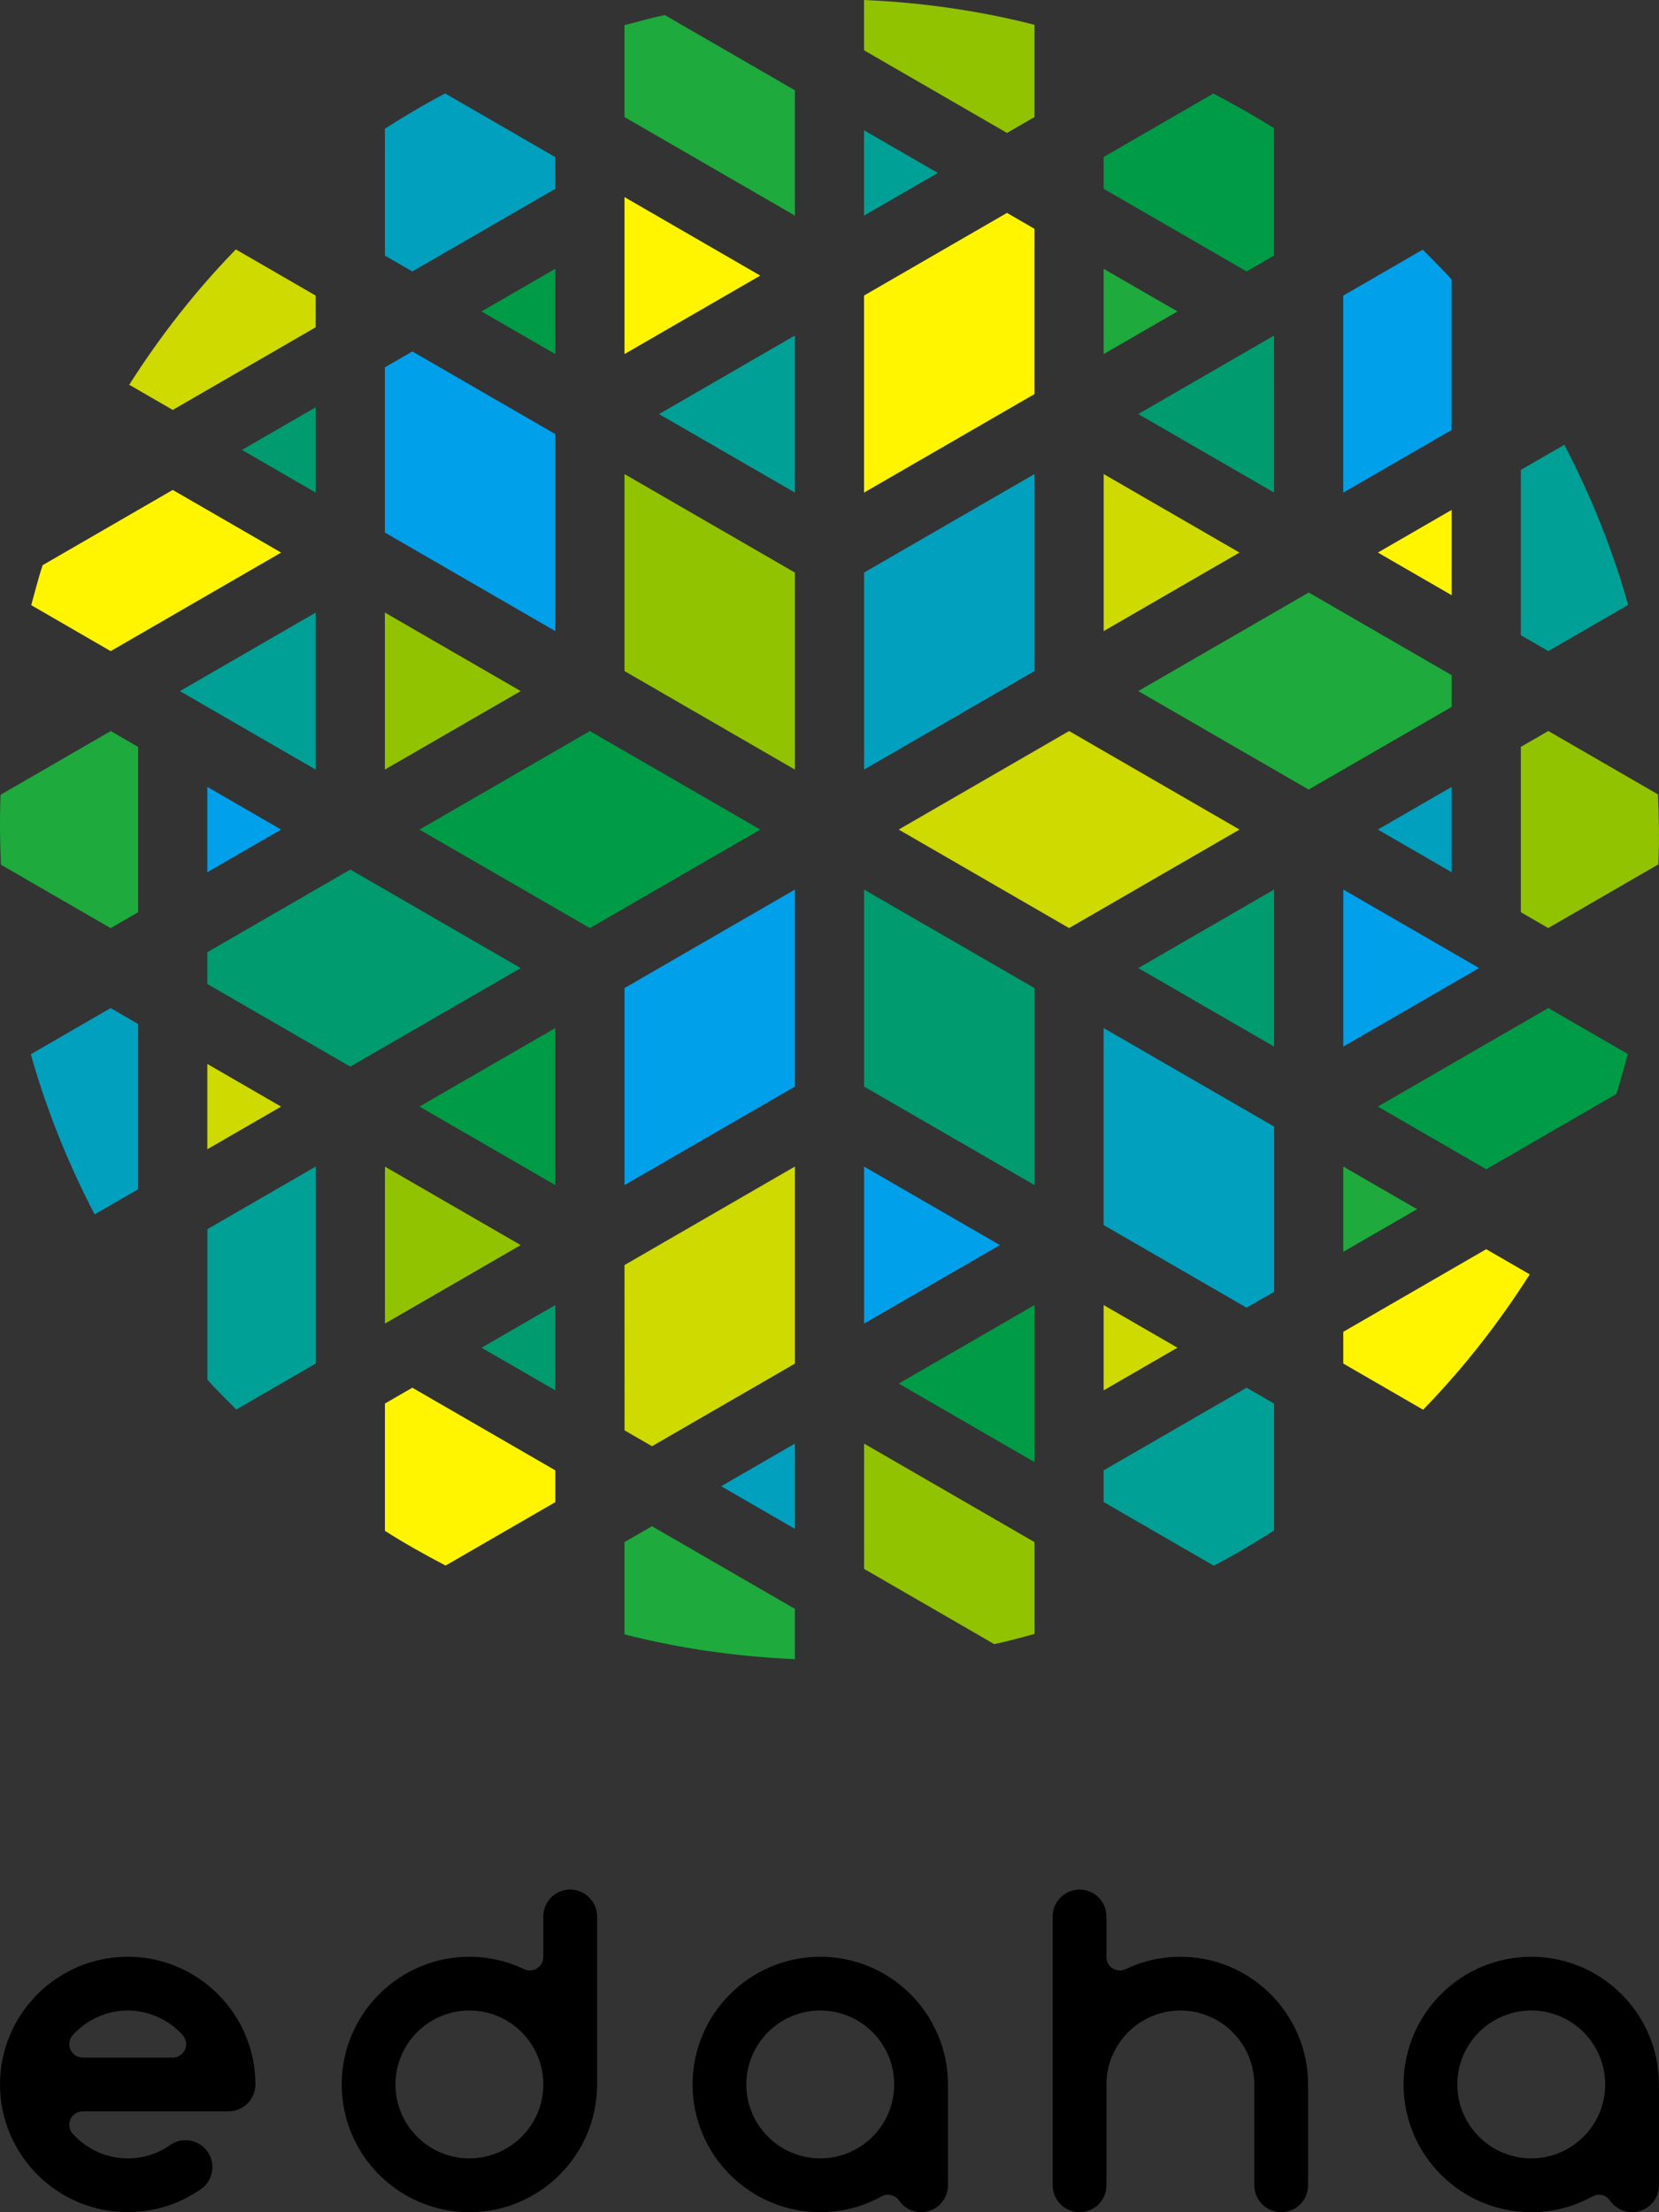 <?xml version="1.0" encoding="UTF-8"?>
<svg id="_レイヤー_2" data-name="レイヤー 2" xmlns="http://www.w3.org/2000/svg" viewBox="0 0 42.521 56.693">
  <rect x="0" y="0" width="42.521" height="56.693" fill="#333333" stroke="none"/>
  <defs>
    <style>
      .cls-1 {
        fill: #00a096;
      }

      .cls-2 {
        fill: #ceda00;
      }

      .cls-3 {
        fill: #1eaa3c;
      }

      .cls-4 {
        fill: #00a0eb;
      }

      .cls-5 {
        fill: #91c300;
      }

      .cls-6 {
        fill: #00a0be;
      }

      .cls-7 {
        fill: #009b6e;
      }

      .cls-8 {
        fill: #fff500;
      }

      .cls-9 {
        fill: #009b46;
      }
    </style>
  </defs>
  <g id="_レイヤー_1-2" data-name="レイヤー 1">
    <g>
      <g>
        <path d="M3.273,50.148C1.469,50.148,0,51.616,0,53.42s1.468,3.273,3.273,3.273c.676,0,1.326-.205,1.878-.592.151-.105.251-.263.283-.444.032-.181-.009-.364-.115-.515-.129-.184-.34-.293-.565-.293-.142,0-.279.043-.395.125-.319.224-.695.342-1.086.342-.533,0-1.047-.23-1.409-.631-.091-.101-.114-.246-.059-.371.055-.124.179-.205.315-.205h3.737c.38,0,.689-.309.689-.689,0-1.804-1.468-3.273-3.273-3.273ZM4.741,52.527c-.055.124-.179.205-.315.205h-2.306c-.136,0-.26-.08-.315-.205-.055-.124-.032-.27.059-.371.362-.401.875-.631,1.409-.631s1.047.23,1.409.631c.091.101.114.246.059.371Z"/>
        <path d="M21.024,50.148c-1.805,0-3.273,1.468-3.273,3.273s1.468,3.273,3.273,3.273c.556,0,1.083-.136,1.569-.404.051-.028.107-.043.166-.043.114,0,.22.056.284.15.128.186.339.297.565.297.38,0,.689-.309.689-.689v-2.584c0-1.804-1.468-3.273-3.273-3.273ZM21.024,55.315c-1.045,0-1.895-.85-1.895-1.895s.85-1.895,1.895-1.895,1.895.85,1.895,1.895-.85,1.895-1.895,1.895Z"/>
        <path d="M39.247,50.148c-1.805,0-3.273,1.468-3.273,3.273s1.468,3.273,3.273,3.273c.556,0,1.083-.136,1.569-.404.051-.028.107-.043.166-.043.114,0,.22.056.284.15.128.186.339.297.565.297.38,0,.689-.309.689-.689v-2.584c0-1.804-1.468-3.273-3.273-3.273ZM39.247,55.315c-1.045,0-1.895-.85-1.895-1.895s.85-1.895,1.895-1.895,1.895.85,1.895,1.895-.85,1.895-1.895,1.895Z"/>
        <path d="M14.614,48.425c-.38,0-.689.309-.689.689v1.04c0,.119-.06.228-.161.292-.055.035-.118.053-.183.053-.051,0-.103-.012-.149-.034-.44-.211-.911-.317-1.401-.317-1.805,0-3.273,1.468-3.273,3.273s1.468,3.273,3.273,3.273,3.273-1.468,3.273-3.273v-4.306c0-.38-.309-.689-.689-.689ZM12.031,55.315c-1.045,0-1.895-.85-1.895-1.895s.85-1.895,1.895-1.895,1.895.85,1.895,1.895-.85,1.895-1.895,1.895Z"/>
        <path d="M30.254,50.148c-.49,0-.962.107-1.401.317-.047.023-.098.034-.149.034-.065,0-.128-.018-.184-.053-.101-.063-.161-.172-.161-.291v-1.04c0-.38-.309-.689-.689-.689s-.689.309-.689.689v6.89c0,.38.309.689.689.689s.689-.309.689-.689v-2.584c0-1.045.85-1.895,1.895-1.895s1.895.85,1.895,1.895v2.584c0,.38.309.689.689.689s.689-.309.689-.689v-2.584c0-1.804-1.468-3.273-3.273-3.273Z"/>
      </g>
      <g>
        <g>
          <path class="cls-3" d="M20.374,5.526v-3.212l-3.335-1.928c-.351.071-.689.171-1.033.259v2.355l4.368,2.525Z"/>
          <polygon class="cls-7" points="8.092 10.438 6.201 11.531 8.092 12.624 8.092 10.438"/>
          <path class="cls-2" d="M4.427,10.506l3.664-2.118v-.813l-2.046-1.183c-1.028,1.055-1.939,2.22-2.733,3.469l1.115.644Z"/>
          <polygon class="cls-9" points="14.233 6.888 12.342 7.982 14.233 9.075 14.233 6.888"/>
          <polygon class="cls-4" points="9.864 9.414 9.864 13.648 14.233 16.174 14.233 11.125 10.569 9.007 9.864 9.414"/>
          <polygon class="cls-8" points="16.006 5.051 16.006 9.074 19.486 7.063 16.006 5.051"/>
          <path class="cls-6" d="M10.568,6.957l3.665-2.118v-.812l-2.823-1.632c-.531.278-1.043.583-1.546.904v3.251l.704.407Z"/>
          <polygon class="cls-1" points="20.374 8.599 16.892 10.612 20.374 12.624 20.374 8.599"/>
          <polygon class="cls-5" points="20.374 14.674 16.006 12.149 16.006 17.198 20.374 19.723 20.374 14.674"/>
        </g>
        <g>
          <path class="cls-8" d="M7.206,14.162l-2.778-1.606-3.335,1.928c-.114.339-.196.683-.293,1.025l2.037,1.178,4.368-2.525Z"/>
          <polygon class="cls-2" points="5.314 27.267 5.314 29.453 7.205 28.36 5.314 27.267"/>
          <path class="cls-6" d="M3.54,30.478v-4.236s-.704-.407-.704-.407l-2.046,1.183c.398,1.419.951,2.791,1.635,4.104l1.115-.644Z"/>
          <polygon class="cls-4" points="5.314 20.167 5.314 22.353 7.205 21.26 5.314 20.167"/>
          <polygon class="cls-7" points="5.314 25.218 8.977 27.335 13.346 24.81 8.979 22.285 5.314 24.403 5.314 25.218"/>
          <polygon class="cls-1" points="4.611 17.712 8.091 19.723 8.091 15.7 4.611 17.712"/>
          <path class="cls-3" d="M3.54,23.378v-4.236s-.702-.406-.702-.406L.015,20.368c-.025.599-.017,1.196.009,1.793l2.812,1.625.704-.407Z"/>
          <polygon class="cls-5" points="9.864 15.698 9.864 19.723 13.346 17.711 9.864 15.698"/>
          <polygon class="cls-9" points="15.119 18.736 10.751 21.261 15.119 23.785 19.487 21.26 15.119 18.736"/>
        </g>
        <g>
          <path class="cls-1" d="M8.093,29.896l-2.778,1.606v3.855c.236.269.493.512.741.766l2.037-1.178v-5.05Z"/>
          <polygon class="cls-6" points="18.484 38.089 20.374 39.182 20.374 36.996 18.484 38.089"/>
          <path class="cls-3" d="M20.374,41.232l-3.664-2.118-.704.407v2.365c1.427.364,2.89.571,4.368.635v-1.289Z"/>
          <polygon class="cls-7" points="12.342 34.539 14.233 35.632 14.233 33.446 12.342 34.539"/>
          <polygon class="cls-2" points="16.711 37.064 20.374 34.947 20.374 29.896 16.006 32.421 16.007 36.657 16.711 37.064"/>
          <polygon class="cls-5" points="9.866 33.921 13.346 31.909 9.866 29.898 9.866 33.921"/>
          <path class="cls-8" d="M14.233,37.682l-3.665-2.118-.702.406v3.263c.506.321,1.026.613,1.555.889l2.812-1.625v-.814Z"/>
          <polygon class="cls-9" points="10.751 28.359 14.233 30.372 14.233 26.347 10.751 28.359"/>
          <polygon class="cls-4" points="16.006 25.322 16.006 30.372 20.374 27.847 20.374 22.798 16.006 25.322"/>
        </g>
        <g>
          <path class="cls-5" d="M22.147,36.995v3.212s3.335,1.928,3.335,1.928c.351-.071.689-.171,1.033-.259v-2.355s-4.368-2.525-4.368-2.525Z"/>
          <polygon class="cls-3" points="34.429 32.082 36.32 30.989 34.429 29.897 34.429 32.082"/>
          <path class="cls-8" d="M38.093,32.014l-3.664,2.118v.813s2.046,1.183,2.046,1.183c1.028-1.055,1.939-2.22,2.733-3.469l-1.115-.644Z"/>
          <polygon class="cls-2" points="28.287 35.632 30.179 34.539 28.287 33.446 28.287 35.632"/>
          <polygon class="cls-6" points="32.657 33.107 32.657 28.872 28.287 26.347 28.287 31.396 31.952 33.514 32.657 33.107"/>
          <polygon class="cls-9" points="26.515 37.47 26.515 33.446 23.035 35.458 26.515 37.47"/>
          <path class="cls-1" d="M31.952,35.564l-3.665,2.118v.812s2.823,1.632,2.823,1.632c.531-.278,1.043-.583,1.546-.904v-3.251s-.704-.407-.704-.407Z"/>
          <polygon class="cls-4" points="22.147 33.921 25.628 31.909 22.147 29.897 22.147 33.921"/>
          <polygon class="cls-7" points="22.147 27.847 26.515 30.371 26.515 25.322 22.147 22.798 22.147 27.847"/>
        </g>
        <g>
          <path class="cls-9" d="M35.315,28.359l2.778,1.606,3.335-1.928c.114-.339.196-.683.293-1.025l-2.037-1.178-4.368,2.525Z"/>
          <polygon class="cls-8" points="37.207 15.254 37.207 13.068 35.316 14.161 37.207 15.254"/>
          <path class="cls-1" d="M38.98,12.043v4.236s.704.407.704.407l2.046-1.183c-.398-1.419-.951-2.791-1.635-4.104l-1.115.644Z"/>
          <polygon class="cls-6" points="37.207 22.354 37.207 20.167 35.315 21.26 37.207 22.354"/>
          <polygon class="cls-3" points="37.207 17.303 33.544 15.185 29.174 17.711 33.542 20.235 37.207 18.117 37.207 17.303"/>
          <polygon class="cls-4" points="37.91 24.809 34.43 22.797 34.43 26.821 37.91 24.809"/>
          <path class="cls-5" d="M38.98,19.142v4.236s.702.406.702.406l2.823-1.632c.025-.599.017-1.196-.009-1.793l-2.812-1.625-.704.407Z"/>
          <polygon class="cls-7" points="32.656 26.822 32.656 22.797 29.175 24.81 32.656 26.822"/>
          <polygon class="cls-2" points="27.401 23.785 31.77 21.26 27.402 18.735 23.034 21.26 27.401 23.785"/>
        </g>
        <g>
          <path class="cls-4" d="M34.428,12.625l2.778-1.606v-3.855c-.236-.269-.493-.512-.741-.766l-2.037,1.178v5.05Z"/>
          <polygon class="cls-1" points="24.037 4.432 22.146 3.339 22.146 5.525 24.037 4.432"/>
          <path class="cls-5" d="M22.146,1.289l3.664,2.118.704-.407V.635c-1.427-.364-2.89-.571-4.368-.635v1.289Z"/>
          <polygon class="cls-3" points="30.179 7.982 28.287 6.889 28.287 9.075 30.179 7.982"/>
          <polygon class="cls-8" points="25.81 5.456 22.146 7.574 22.146 12.624 26.514 10.1 26.514 5.864 25.81 5.456"/>
          <polygon class="cls-7" points="32.655 8.6 29.174 10.611 32.654 12.623 32.655 8.6"/>
          <path class="cls-9" d="M28.287,4.838l3.665,2.118.702-.406v-3.263c-.506-.321-1.026-.613-1.555-.889l-2.812,1.625v.814Z"/>
          <polygon class="cls-2" points="31.769 14.161 28.288 12.149 28.288 16.174 31.769 14.161"/>
          <polygon class="cls-6" points="26.514 17.199 26.514 12.149 22.147 14.673 22.147 19.723 26.514 17.199"/>
        </g>
      </g>
    </g>
  </g>
</svg>